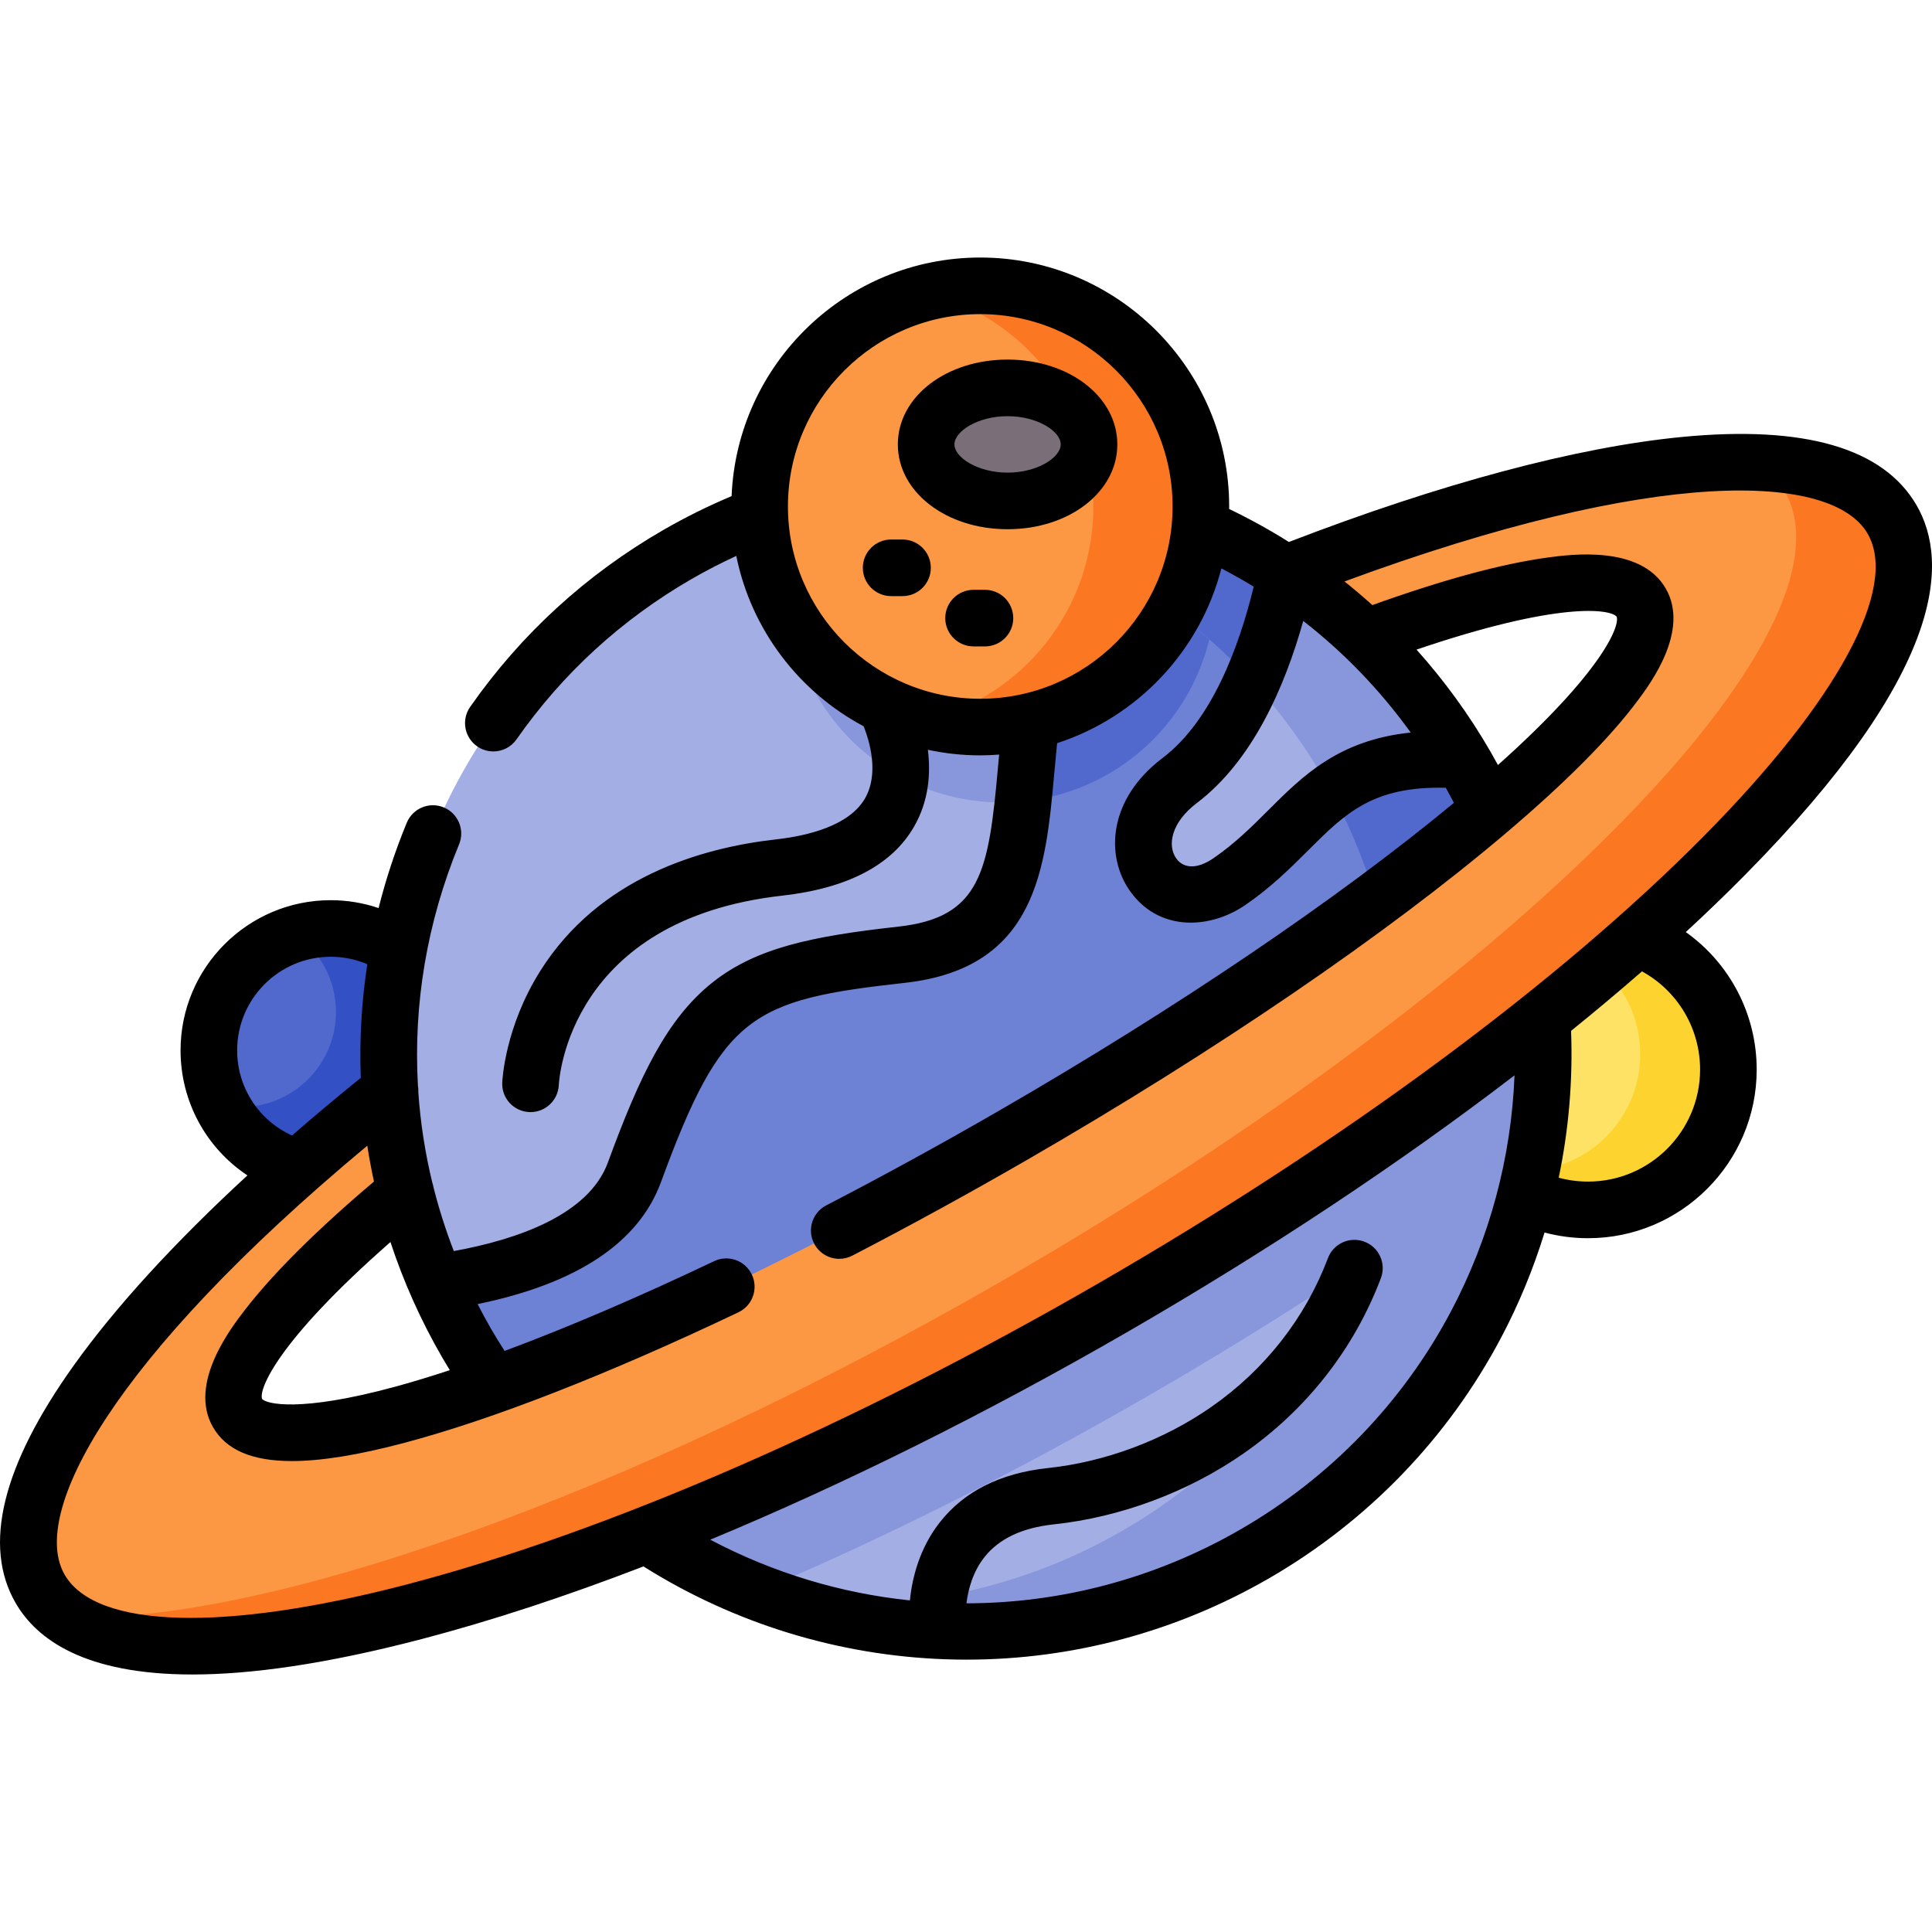 <svg id="Capa_1" enable-background="new 0 0 512 512" height="512" viewBox="0 0 512 512" width="512" xmlns="http://www.w3.org/2000/svg"><g><g><g><circle cx="87.643" cy="278.35" fill="#5169cd" r="32.298"/><path d="m119.937 278.353c0 17.839-14.459 32.299-32.289 32.299-12.609 0-23.529-7.23-28.859-17.769 1.63.33 3.32.5 5.05.5 13.909 0 25.189-11.28 25.189-25.189 0-8.59-4.3-16.179-10.88-20.719 3-.92 6.19-1.42 9.5-1.42 17.829-.001 32.289 14.458 32.289 32.298z" fill="#3351c5"/></g><g><circle cx="420.846" cy="283.439" fill="#fee265" r="37.195"/><path d="m458.042 283.442c0 20.539-16.649 37.188-37.198 37.188-10.84 0-20.589-4.64-27.389-12.03 3.21 1.13 6.66 1.74 10.25 1.74 17.109 0 30.979-13.869 30.979-30.979 0-15.759-11.769-28.769-26.989-30.719 4.09-1.55 8.52-2.4 13.149-2.4 20.548.002 37.198 16.651 37.198 37.2z" fill="#fdd330"/></g><g><circle cx="256.032" cy="279.366" fill="#a3afe4" r="152.929"/><path d="m322.048 156.128c0 31.219-25.319 56.527-56.537 56.527-31.229 0-56.537-25.309-56.537-56.527 0-8.55 1.9-16.649 5.3-23.909 35.488-10.11 72.947-6.78 105.545 8.14 1.449 5 2.229 10.289 2.229 15.769z" fill="#8897dc"/><path d="m404.194 241.354c-33.538 30.259-75.177 60.707-125.924 86.396-53.588 27.119-97.416 45.398-132.424 57.707-8.42-8.75-15.919-18.649-22.259-29.629-3.01-5.21-5.68-10.53-8-15.929 25.059-3.59 46.218-11.989 52.548-29.249 17.069-46.528 27.029-52.798 70.787-57.637 55.058-6.09 11.909-74.727 60.597-120.265 14.529 4.31 28.449 10.77 41.208 19.249-3.82 17.999-11.829 42.548-28.119 54.868-20.199 15.279-4.9 39.188 13.199 26.769 21.419-14.709 25.389-34.778 61.817-32.149.3.47.58.94.85 1.42 7.13 12.35 12.34 25.28 15.72 38.449z" fill="#6d81d5"/><path d="m322.048 156.128c0 29.319-22.329 53.418-50.898 56.247 2.56-24.449 2.39-55.328 28.369-79.626 6.93 2.05 13.709 4.6 20.299 7.62 1.45 5 2.23 10.279 2.23 15.759z" fill="#5169cd"/><path d="m407.354 301.521c-29.799 22.899-64.607 46.188-102.845 68.267-35.798 20.669-71.017 38.198-103.865 52.128-19.509-7.57-37.548-19.149-52.768-34.389 36.198-13.609 82.036-35.628 130.234-63.457 51.108-29.509 95.236-59.977 125.354-85.446 5.77 20.769 6.94 42.188 3.89 62.897z" fill="#8897dc"/><path d="m332.497 411.806c-39.838 22.999-85.716 26.039-126.064 12.209 30.479 3.86 62.427-1.85 91.086-18.399 69.727-40.258 93.616-129.414 53.358-199.141-30.219-52.348-87.996-78.866-144.433-71.797 67.817-23.339 144.833 3.79 182.032 68.227 42.227 73.138 17.168 166.673-55.979 208.901z" fill="#8897dc"/><path d="m340.727 151.998c-1.84 8.69-4.66 18.899-8.91 28.519-32.138-34.928-79.206-51.618-125.374-45.838 45.568-15.679 95.286-8.58 134.284 17.319z" fill="#5169cd"/><path d="m407.574 258.563h-38.628c-2.39-16.659-7.72-33.158-16.209-48.758 7.94-5.83 17.879-9.56 34.898-8.32.29.47.57.94.84 1.42 10.219 17.7 16.489 36.589 19.099 55.658z" fill="#5169cd"/><g><path d="m340.725 151.992c7.503 4.976 14.606 10.648 21.198 16.988 39.74-14.718 67.399-19.006 73.011-9.285 10.776 18.665-63.76 81.873-166.483 141.18s-194.732 92.254-205.508 73.589c-5.612-9.721 11.93-31.53 44.546-58.587-2.194-8.879-3.555-17.866-4.113-26.852-68.952 55.086-107.377 106.683-92.746 132.024 21.432 37.121 148.682 3.792 284.215-74.458s228.021-171.788 206.59-208.908c-14.632-25.341-78.528-17.863-160.71 14.309z" fill="#fc9744"/><path d="m294.849 346.589c-124.814 72.057-242.609 106.026-277.198 81.947 51.468 2.08 147.783-31.279 248.689-89.536 135.524-78.246 228.02-171.782 206.581-208.901-1.7-2.94-4.06-5.44-7.03-7.5 17.669.7 30.059 5.59 35.538 15.079 21.44 37.129-71.056 130.665-206.58 208.911z" fill="#fb7722"/></g></g><g><circle cx="259.777" cy="134.214" fill="#fc9744" r="58.467"/><path d="m318.247 134.217c0 32.286-26.184 58.459-58.47 58.459-4.912 0-9.68-.61-14.24-1.748 25.398-6.36 44.22-29.338 44.22-56.712 0-27.384-18.821-50.362-44.22-56.722 4.561-1.138 9.328-1.748 14.24-1.748 32.286.001 58.47 26.175 58.47 58.471z" fill="#fb7722"/></g><g><ellipse cx="267.019" cy="117.77" fill="#7a6e79" rx="21.583" ry="14.979"/></g></g><g><path d="m446.758 247.009c5.466-5.045 10.666-10.058 15.575-15.022 53.335-53.936 54.233-83.092 45.595-98.054-8.766-15.185-29.706-21.284-62.241-18.127-27.956 2.712-63.898 12.332-104.114 27.825-5.088-3.196-10.375-6.116-15.847-8.748.002-.223.017-.444.017-.668 0-36.374-29.592-65.966-65.966-65.966-35.455 0-64.454 28.12-65.897 63.227-6.172 2.604-12.241 5.594-18.063 8.955-20.505 11.838-37.74 27.621-51.226 46.909-2.373 3.395-1.546 8.07 1.849 10.444 1.309.915 2.807 1.354 4.291 1.354 2.366 0 4.694-1.117 6.153-3.202 12.22-17.477 27.842-31.781 46.434-42.514 3.833-2.214 7.789-4.24 11.805-6.099 3.963 19.577 16.624 36.03 33.759 45.153 1.548 3.911 4.136 12.486.368 19.078-4.161 7.28-15.16 9.946-23.654 10.9-19.857 2.231-46.8 10.083-62.393 34.813-9.436 14.965-10.083 29.091-10.105 29.685-.159 4.123 3.044 7.58 7.167 7.761.111.005.222.007.332.007 3.976 0 7.291-3.141 7.488-7.152.088-1.788 2.802-43.874 59.187-50.21 17.377-1.953 29.153-8.131 35.001-18.362 3.894-6.812 4.397-14.068 3.619-20.299 4.48.964 9.123 1.483 13.887 1.483 1.685 0 3.349-.084 5.002-.209-.106 1.155-.214 2.316-.315 3.447-2.465 27.473-4.478 39.721-26.366 42.142-23.057 2.55-37.732 5.657-49.232 14.759-12.085 9.565-19.334 24.751-27.772 47.75-5.088 13.873-23.932 20.402-40.831 23.475-2.146-5.544-3.941-11.182-5.38-16.887-.071-.432-.181-.858-.328-1.276-1.91-7.876-3.141-15.874-3.699-23.919.036-.606.004-1.215-.108-1.817-1.215-21.467 2.382-43.233 10.909-63.885 1.581-3.828-.241-8.213-4.07-9.794-3.828-1.582-8.213.241-9.794 4.07-3.065 7.421-5.547 14.974-7.463 22.603-4.067-1.366-8.348-2.085-12.686-2.085-21.944 0-39.797 17.853-39.797 39.797 0 13.6 6.821 25.899 17.722 33.138-19.339 17.811-34.957 34.871-46.011 50.345-19 26.597-24.189 47.782-15.422 62.966 5.614 9.723 18.424 18.955 46.849 18.953 15.317-.001 35.172-2.682 60.865-9.413 18.344-4.805 38.061-11.285 58.674-19.223 23.976 15.077 51.549 23.588 79.923 24.602 1.905.068 3.804.102 5.705.102 28.049 0 55.628-7.393 80.094-21.519 26.207-15.13 47.498-37.203 61.573-63.833 4.724-8.938 8.553-18.265 11.505-27.842 3.736.996 7.591 1.508 11.523 1.508 24.645 0 44.695-20.05 44.695-44.695-.003-14.696-7.144-28.164-18.786-36.431zm-72.904-52.876c-19.095 1.988-28.566 11.421-37.769 20.603-4.336 4.326-8.819 8.799-14.524 12.714-4.135 2.837-7.809 2.859-9.826.06-2.453-3.403-1.386-9.533 5.4-14.667 14.887-11.263 23.412-31.028 28.236-48.29 10.824 8.414 20.389 18.355 28.483 29.58zm23.118 8.608c-.656-1.206-1.322-2.406-2.005-3.59-5.629-9.75-12.201-18.767-19.572-26.997 38.026-12.919 51.377-10.715 53.031-8.736.878 2.361-3.499 14.349-31.454 39.323zm-188.162-68.527c0-28.103 22.864-50.966 50.967-50.966s50.967 22.863 50.967 50.966-22.864 50.967-50.967 50.967-50.967-22.864-50.967-50.967zm-91.713 225.366c.683 1.183 1.389 2.358 2.104 3.528-5.083 1.673-9.924 3.144-14.468 4.381-25.291 6.881-34.189 4.556-35.282 3.253-.914-2.469 3.847-15.13 34.021-41.585 3.44 10.45 7.978 20.643 13.625 30.423zm-54.251-81.23c0-13.674 11.124-24.798 24.798-24.798 3.351 0 6.647.676 9.695 1.969-1.53 10.01-2.11 20.089-1.724 30.121-6.343 5.126-12.425 10.223-18.23 15.275-8.795-3.982-14.539-12.72-14.539-22.567zm45.203 141.479c-48.66 12.746-82.651 11.801-90.924-2.53-9.314-16.133 12.264-57.146 80.213-113.676.489 3.18 1.082 6.346 1.766 9.498-15.182 12.849-26.667 24.265-34.159 33.966-3.746 4.85-15.145 19.611-8.497 31.127 3.464 6 10.279 8.981 20.9 8.981 7.749 0 17.524-1.586 29.502-4.745 23.465-6.187 54.187-18.181 88.845-34.684 3.74-1.781 5.327-6.256 3.547-9.996-1.781-3.74-6.257-5.328-9.996-3.547-20.136 9.588-38.878 17.606-55.525 23.787-1.252-1.952-2.477-3.926-3.634-5.93-1.234-2.138-2.4-4.301-3.518-6.481 26.374-5.431 42.712-16.292 48.607-32.365 16.261-44.325 23.965-48.275 64.571-52.766 35.005-3.872 37.37-30.225 39.657-55.709.229-2.551.474-5.175.741-7.811 21.318-6.938 37.91-24.447 43.531-46.32 2.916 1.527 5.78 3.134 8.57 4.844-3.882 15.939-11.103 35.532-24.16 45.41-14.459 10.939-15.23 26.089-8.518 35.399 4.182 5.801 10.028 8.227 15.985 8.226 5.073 0 10.226-1.759 14.497-4.691 6.838-4.693 12.039-9.883 16.63-14.462 9.856-9.833 17.122-17.059 36.468-16.588.736 1.324 1.454 2.652 2.148 3.997-30.851 25.55-73.527 54.442-120.594 81.617-15.254 8.807-30.645 17.238-45.745 25.062-3.678 1.905-5.115 6.431-3.209 10.109 1.334 2.575 3.952 4.051 6.665 4.051 1.162 0 2.341-.271 3.444-.842 15.301-7.927 30.894-16.469 46.345-25.39 50.059-28.902 95.128-59.659 126.904-86.606 15.72-13.331 27.434-25.103 34.817-34.988 3.45-4.619 13.948-18.676 7.507-29.831-6.649-11.515-25.133-9.024-31.205-8.205-12.158 1.639-27.802 5.883-46.541 12.616-2.392-2.166-4.859-4.248-7.38-6.265 82.985-30.613 129.32-28.797 138.636-12.659 8.274 14.331-7.902 44.24-43.271 80.008-38.564 38.998-95.59 81.138-160.573 118.656-64.985 37.518-129.992 65.834-183.047 79.733zm276.509-72.37c-12.754 24.13-32.053 44.135-55.811 57.852-22.626 13.063-47.648 19.56-72.632 19.582.461-3.694 1.703-8.389 4.84-12.323 3.846-4.821 9.994-7.713 18.272-8.594 17.78-1.893 35.669-8.58 50.371-18.827 16.693-11.635 29.262-27.689 36.348-46.424 1.465-3.874-.488-8.202-4.362-9.668-3.875-1.466-8.203.488-9.668 4.362-6.011 15.893-16.694 29.526-30.895 39.424-12.664 8.827-28.071 14.586-43.382 16.217-12.499 1.331-22.101 6.149-28.538 14.318-5.448 6.914-7.373 14.82-7.979 20.744-18.238-1.889-36.187-7.263-52.899-16.09 35.377-14.681 72.907-33.317 110.373-54.947 37.463-21.629 72.366-44.813 102.767-68.108-.857 21.748-6.567 43.11-16.805 62.482zm36.288-34.324c-2.657 0-5.256-.351-7.772-1.032 2.661-12.746 3.77-25.811 3.275-38.915 6.52-5.268 12.789-10.528 18.791-15.766 9.44 5.182 15.401 15.082 15.401 26.018.001 16.373-13.32 29.695-29.695 29.695z"/><path d="m267.019 95.291c-16.308 0-29.083 9.874-29.083 22.479s12.775 22.479 29.083 22.479 29.083-9.874 29.083-22.479-12.775-22.479-29.083-22.479zm0 29.959c-7.931 0-14.083-4.021-14.083-7.48s6.152-7.48 14.083-7.48 14.083 4.021 14.083 7.48c.001 3.459-6.151 7.48-14.083 7.48z"/><path d="m239.176 142.976h-3.018c-4.142 0-7.5 3.358-7.5 7.5s3.358 7.5 7.5 7.5h3.018c4.142 0 7.5-3.358 7.5-7.5s-3.358-7.5-7.5-7.5z"/><path d="m261.02 156.305h-3.018c-4.142 0-7.5 3.358-7.5 7.5s3.358 7.5 7.5 7.5h3.018c4.142 0 7.5-3.358 7.5-7.5-.001-4.142-3.358-7.5-7.5-7.5z"/></g></g></svg>